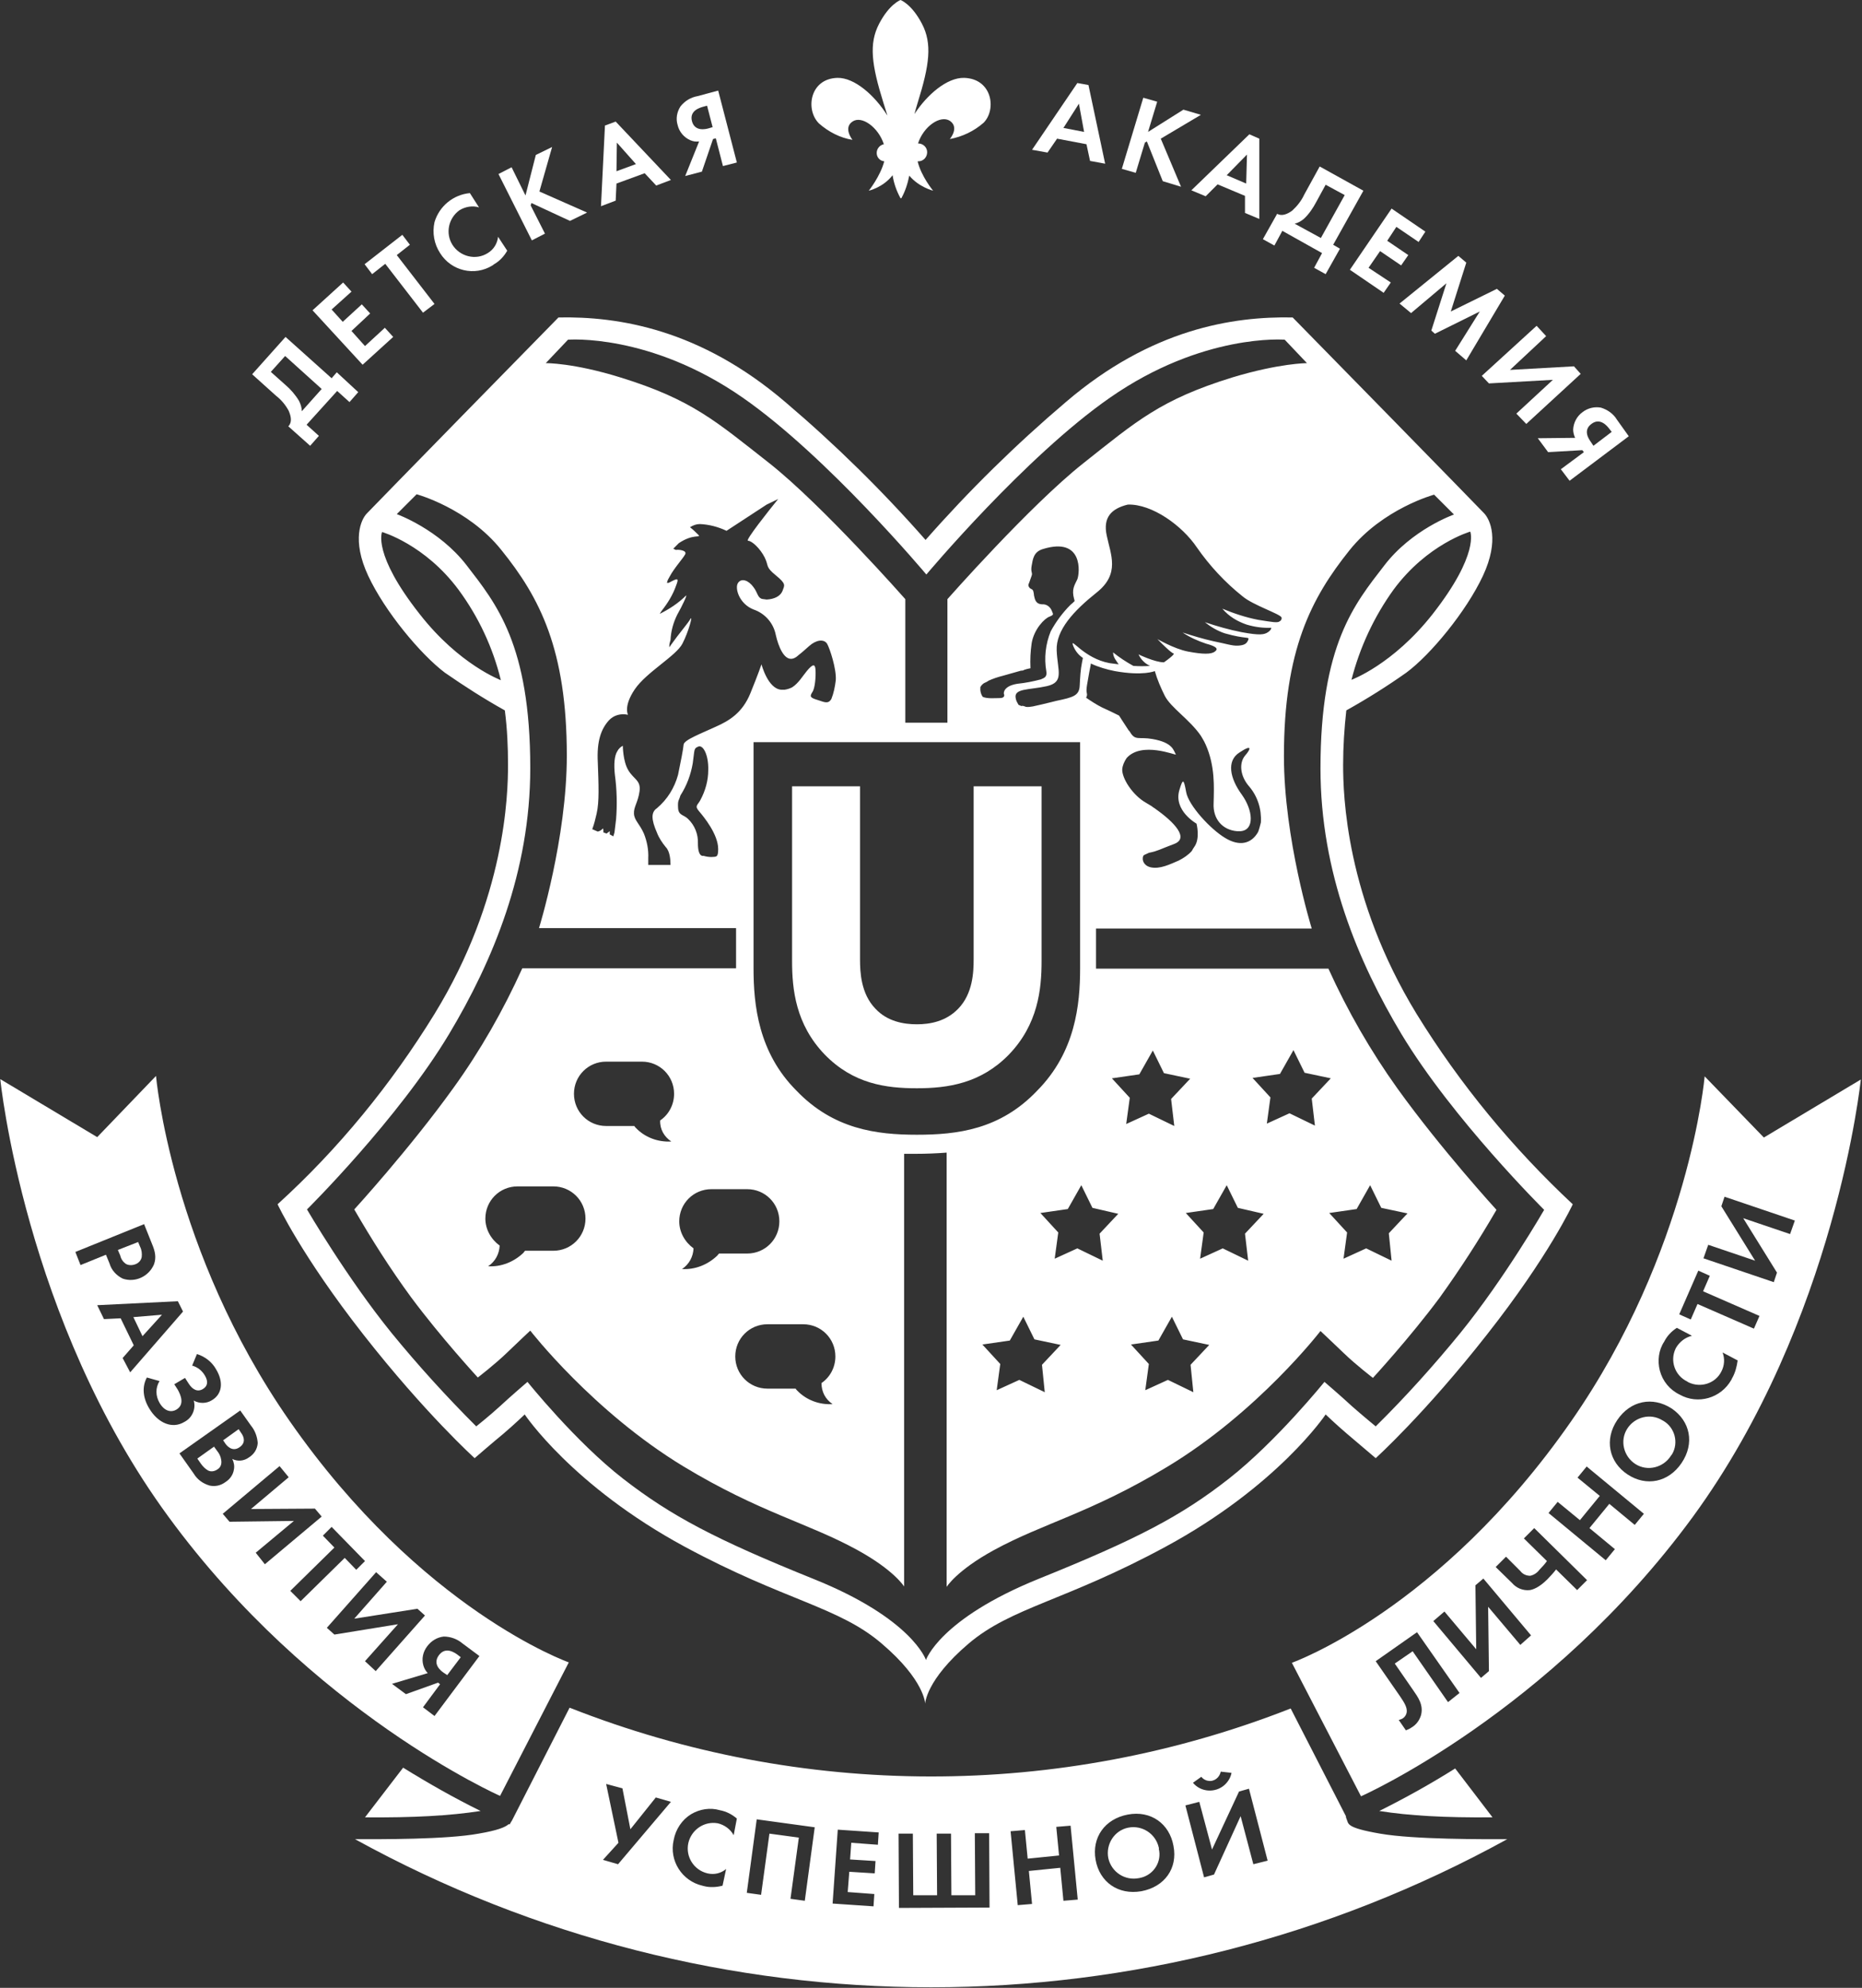 <svg width="1155" height="1233" viewBox="0 0 1155 1233" fill="none" xmlns="http://www.w3.org/2000/svg">
<rect x="0" y="0" width="1155" height="1233" fill="#333333" stroke="none"/>
<path d="M646.092 487.709V596.143C646.092 613.641 643.874 635.328 625.884 654.057C608.387 672.048 587.932 675.005 568.71 675.005C549.487 675.005 529.279 672.294 511.535 654.057C493.545 635.328 491.327 613.641 491.327 596.143V487.709H533.468V594.911C533.468 602.797 533.961 616.352 543.079 625.716C550.473 633.603 560.577 635.327 568.71 635.327C576.842 635.327 586.7 633.603 594.34 625.716C603.458 616.352 603.951 603.044 603.951 594.911V487.709H646.092Z" fill="white"/>
<path d="M208.904 230.916L205.701 234.613L177.113 208.982L156.412 232.148L171.199 245.456C174.402 247.92 177.113 251.124 179.085 254.821C180.563 258.271 181.302 261.967 178.838 264.432L192.392 276.508L197.814 270.347L190.175 263.446L209.15 242.499L216.79 249.399L222.212 243.238L208.904 230.916ZM187.217 255.068C187.217 252.85 186.478 250.631 185.492 248.66C183.274 244.963 180.317 241.513 177.113 238.802L167.995 230.669L176.867 220.812L199.539 241.267L187.217 255.068Z" fill="white"/>
<path d="M212.847 175.219L193.871 192.47L224.923 226.232L243.899 208.981L238.724 203.313L226.401 214.649L218.023 205.285L229.605 194.441L224.43 188.773L212.601 199.617L205.701 191.977L218.023 180.887L212.847 175.219Z" fill="white"/>
<path d="M254.25 151.807L249.568 145.646L226.156 163.883L230.838 170.044L238.97 163.636L262.382 193.948L269.529 188.527L246.117 158.214L254.25 151.807Z" fill="white"/>
<path d="M308.959 146.877C308.467 151.067 306.249 154.764 302.552 156.982C295.159 161.664 285.301 159.199 280.619 151.806C276.183 144.659 278.154 135.295 285.055 130.366C288.751 128.148 293.187 127.408 297.13 128.641L291.462 119.769C281.112 120.754 272.486 127.901 269.529 137.759C268.05 144.413 269.283 151.313 272.979 156.982C279.88 168.071 294.42 171.521 305.51 164.621C305.756 164.374 306.249 164.128 306.495 163.882C309.945 161.91 312.656 158.953 314.628 155.503L308.959 146.877Z" fill="white"/>
<path d="M317.339 103.752L309.206 107.941L329.907 149.097L338.04 144.907L329.168 127.41L329.661 125.932L353.566 137.021L364.163 131.847L334.59 118.785L342.476 91.184L332.372 96.112L325.964 121.249L317.339 103.752Z" fill="white"/>
<path d="M381.907 75.41L375.253 77.875L372.788 127.902L381.907 124.452L382.399 113.855L399.897 107.448L407.044 115.088L416.162 111.637L381.907 75.41ZM382.399 106.215L382.646 88.472L394.475 101.779L382.399 106.215Z" fill="white"/>
<path d="M445.489 56.188L432.674 59.638C428.484 60.377 424.788 62.595 422.077 66.045C419.859 69.495 419.119 73.685 420.352 77.628C421.337 81.818 424.295 85.268 428.238 86.993C429.963 87.732 431.688 87.979 433.66 87.732L425.034 109.173L435.385 106.462L442.285 86.254L444.01 85.76L448.446 103.011L457.072 100.794L445.489 56.188ZM439.574 79.6C437.849 80.092 430.949 81.818 429.224 75.164C427.499 68.51 434.399 66.785 435.877 66.292L438.589 65.552L442.039 78.861L439.574 79.6Z" fill="white"/>
<path d="M675.173 52.74L668.272 51.508L640.178 92.91L649.789 94.635L655.703 86.01L673.94 89.46L676.158 99.811L685.523 101.536L675.173 52.74ZM659.647 79.356L669.258 64.323L672.462 81.82L659.647 79.356Z" fill="white"/>
<path d="M717.807 63.087L709.182 60.623L695.874 104.737L704.499 107.201L710.167 88.471L711.399 87.732L721.257 112.376L732.594 115.826L720.025 86.007L744.916 71.22L734.072 68.016L712.139 81.817L717.807 63.087Z" fill="white"/>
<path d="M774.981 83.297L739.001 118.045L747.873 121.742L755.266 114.349L772.27 121.495V132.092L781.143 135.789V86.008L774.981 83.297ZM773.01 113.856L760.934 108.681L773.503 95.866L773.01 113.856Z" fill="white"/>
<path d="M845.71 118.293L818.602 103.26L808.991 120.757C807.266 124.454 804.801 127.658 801.597 130.615C798.64 132.833 794.943 134.311 792.233 132.586L783.36 148.359L790.508 152.301L795.436 143.183L820.081 156.984L815.152 166.102L822.298 170.046L831.17 154.273L826.98 151.809L845.71 118.293ZM819.341 147.619L803.076 138.747C805.294 138.254 807.265 137.022 808.744 135.79C811.948 132.833 814.412 129.136 816.384 125.44L822.298 114.596L834.128 121.003L819.341 147.619Z" fill="white"/>
<path d="M884.156 143.675L863.208 129.382L837.332 167.334L858.279 181.627L862.715 175.22L848.914 166.101L856.061 155.751L869.122 164.623L873.558 158.215L860.497 149.343L866.165 140.718L879.966 150.083L884.156 143.675Z" fill="white"/>
<path d="M868.137 188.282L875.283 194.196L897.216 175.713L887.852 205.04L890.07 207.012L917.918 193.211L902.639 217.608L909.538 223.523L933.444 183.353L928.515 179.164L899.927 193.211L909.538 162.898L904.61 158.709L868.137 188.282Z" fill="white"/>
<path d="M953.159 202.082L919.15 233.133L923.586 237.816L963.263 235.598L940.59 256.545L946.752 262.953L980.514 231.901L976.325 227.219L936.647 229.437L959.074 208.489L953.159 202.082Z" fill="white"/>
<path d="M1002.94 260.241C1000.72 256.544 997.026 254.08 993.083 252.848C989.14 252.108 984.95 253.094 981.746 255.559C978.296 258.023 976.078 261.966 975.832 266.402C975.832 268.127 976.325 270.099 977.064 271.577L953.898 271.823L960.306 280.449L981.5 279.217L982.486 280.449L968.192 291.046L973.613 298.193L1010.33 270.591L1002.94 260.241ZM988.4 276.506L986.922 274.288C985.936 272.809 981.5 267.141 987.168 262.952C992.589 258.762 997.026 264.43 998.012 265.662L999.737 267.881L988.4 276.506Z" fill="white"/>
<path d="M598.036 48.302C587.439 48.056 575.117 58.653 567.231 70.729C567.724 68.757 568.463 66.293 569.203 63.828C576.596 40.17 578.321 27.109 571.913 14.787C565.506 2.464 558.605 0 558.605 0C558.605 0 551.705 2.464 545.298 14.787C538.89 27.109 540.615 40.17 548.008 63.828C548.994 66.785 549.733 69.496 550.473 71.714C542.587 59.146 530.018 48.056 519.421 48.302C502.17 48.795 499.459 68.264 508.085 76.643C513.999 81.818 521.146 85.515 528.786 86.747C528.786 86.747 522.871 79.354 528.786 75.411C534.454 71.468 544.805 78.861 548.255 89.458C545.791 89.951 543.819 92.169 543.819 94.88C543.819 97.591 545.79 99.809 548.501 100.055C546.037 109.42 538.89 118.292 538.89 118.292C538.89 118.292 547.762 116.32 553.677 108.681C554.416 113.609 556.141 118.538 558.605 122.974H559.098C561.563 118.538 563.041 113.856 564.027 108.927C569.942 116.074 578.814 118.292 578.814 118.292C578.814 118.292 571.421 109.42 569.203 100.055H569.449H569.695C572.653 100.055 575.117 97.591 575.117 94.387C575.117 91.43 572.652 88.965 569.449 88.965C572.899 78.368 583.249 71.222 589.164 74.918C595.325 79.108 589.164 86.255 589.164 86.255C597.05 84.776 604.197 81.326 610.112 76.15C618.244 68.018 615.534 48.795 598.036 48.302Z" fill="white"/>
<path d="M134.725 900.005L132.754 897.294L122.403 904.687L124.621 907.891C125.853 909.616 127.332 911.095 129.057 912.08C131.028 913.066 133.247 912.573 134.972 911.341C136.943 910.109 137.682 907.891 137.19 905.427C136.943 903.455 135.957 901.484 134.725 900.005Z" fill="white"/>
<path d="M718.793 1145.95C716.821 1137.33 708.442 1131.91 699.817 1133.63C691.191 1135.36 685.77 1143.98 687.495 1152.61C689.466 1161.23 697.845 1166.66 706.471 1164.93C706.963 1164.93 707.21 1164.68 707.703 1164.68C715.835 1162.71 720.764 1154.58 718.793 1146.69C719.039 1146.45 718.793 1146.2 718.793 1145.95Z" fill="white"/>
<path d="M925.804 1127.22L902.639 1096.91C887.359 1106.52 871.833 1115.15 855.568 1123.28C874.297 1126.24 896.231 1127.47 925.804 1127.22Z" fill="white"/>
<path d="M835.36 1128.46C835.113 1127.96 834.867 1127.23 834.867 1126.49L800.611 1059.7C656.935 1116.14 496.995 1115.89 353.319 1059.21L317.832 1128.7C317.585 1129.2 317.339 1129.69 317.092 1129.94L316.107 1131.66L315.613 1131.41C313.395 1133.39 308.467 1135.36 296.884 1137.33C276.676 1141.03 236.259 1140.78 220.24 1140.78C442.777 1263.26 712.385 1263.26 934.922 1140.78C920.382 1140.78 877.254 1141.03 856.06 1137.33C834.62 1133.63 836.592 1131.17 835.36 1128.46ZM745.162 1102.09C746.147 1103.32 747.626 1104.31 749.351 1104.55C753.048 1105.29 756.498 1102.58 757.238 1098.88L763.891 1099.62C763.399 1102.58 761.673 1105.29 759.455 1107.26C753.787 1112.19 744.916 1111.7 739.987 1105.78L745.162 1102.09ZM383.385 1156.31L374.02 1153.59L383.631 1143L375.992 1106.52L386.096 1109.23L391.025 1134.62L406.797 1114.9L416.162 1117.61L383.385 1156.31ZM455.1 1138.32C453.128 1134.62 449.431 1131.91 445.242 1130.92C436.863 1129.44 428.977 1134.86 427.005 1143C425.034 1151.62 430.455 1160 438.834 1161.97C443.024 1162.96 447.214 1161.97 450.417 1159.26L448.199 1169.61C444.502 1170.6 440.313 1170.85 436.616 1169.86C436.37 1169.86 435.877 1169.61 435.631 1169.61C423.062 1166.66 414.929 1154.09 417.887 1141.27C419.119 1134.62 423.062 1128.7 428.73 1125.25C434.152 1122.05 440.56 1121.06 446.474 1122.79C450.417 1123.53 453.868 1125.25 457.071 1127.96L455.1 1138.32ZM499.212 1178.98L490.341 1177.75L495.516 1139.79L477.279 1137.33L472.104 1175.28L463.232 1174.05L469.393 1128.46L505.374 1133.39L499.212 1178.98ZM544.558 1144.23L528.047 1143L527.307 1153.35L543.079 1154.33L542.586 1161.97L526.814 1160.99L525.828 1173.56L542.34 1174.79L541.847 1182.43L516.463 1180.7L519.667 1134.87L545.051 1136.59L544.558 1144.23ZM557.62 1183.41L557.373 1137.33H566.245L566.491 1175.53H581.278L581.032 1137.33H589.903L590.15 1175.53H604.936L604.69 1137.08H613.562L613.808 1183.17L557.62 1183.41ZM659.646 1178.98L657.675 1158.52L638.206 1160.49L640.178 1180.95L631.306 1181.69L626.87 1135.85L635.742 1135.11L637.467 1152.85L656.935 1150.88L655.21 1133.14L664.082 1132.4L668.519 1178.24L659.646 1178.98ZM707.949 1173.06C693.656 1175.53 682.073 1167.4 679.608 1153.59C677.144 1139.79 685.276 1128.21 699.57 1125.5C713.864 1122.79 725.446 1131.17 727.911 1144.97C730.622 1158.77 722.489 1170.35 707.949 1173.06ZM777.446 1156.31L769.56 1126.49L753.048 1162.71L746.887 1164.44L735.304 1119.83L743.929 1117.61L751.815 1147.19L768.574 1111.21L774.735 1109.48L786.317 1154.09L777.446 1156.31Z" fill="white"/>
<path d="M272.24 1026.68C268.05 1032.35 273.718 1036.54 275.197 1037.52L277.415 1039L285.794 1027.91L283.576 1026.18C282.097 1025.2 276.429 1021.01 272.24 1026.68Z" fill="white"/>
<path d="M226.401 1127.23C256.714 1127.47 278.894 1126.24 298.116 1123.28C281.605 1115.15 265.586 1106.03 250.06 1096.42L226.401 1127.23Z" fill="white"/>
<path d="M352.826 1031.11C352.826 1031.11 261.396 998.829 179.578 881.276C106.138 775.799 96.773 667.364 96.773 667.364L60.3 705.317L0.168 669.336C0.168 669.336 15.201 818.926 104.413 940.669C193.378 1062.41 310.192 1113.92 310.192 1113.92L352.826 1031.11ZM46.746 776.538L89.38 759.287L94.309 771.609C96.281 776.292 97.02 779.989 95.541 784.178C92.338 791.818 83.712 795.761 76.072 793.05C72.129 791.078 69.171 787.875 67.939 783.685L65.722 778.263L49.95 784.671L46.746 776.538ZM76.072 842.338L82.972 834.452L74.84 817.694L64.489 818.187L60.3 809.562L110.328 807.097L113.531 813.504L80.755 851.21L76.072 842.338ZM92.583 873.637C88.394 866.736 88.148 859.836 91.105 854.414L98.991 856.632C96.28 860.821 96.527 865.997 98.991 870.186C102.195 875.608 106.384 876.101 109.342 874.376C114.763 871.172 112.053 865.257 110.328 862.053L108.109 858.603L114.763 854.66L116.982 858.111C119.446 862.054 122.649 863.532 125.853 861.561C128.81 859.836 129.303 856.878 127.085 853.182C125.36 850.225 122.649 848.007 119.199 847.021L122.156 839.874C127.085 841.352 131.521 844.803 133.986 849.239C138.915 857.371 137.682 864.765 131.521 868.461C128.071 870.679 123.636 870.679 120.185 868.708C121.664 873.883 119.199 879.551 114.27 882.015C106.877 886.451 98.005 882.755 92.583 873.637ZM130.043 921.446C125.854 920.214 122.403 917.75 120.185 914.053L111.313 901.484L149.019 874.869L155.673 884.233C158.137 887.19 159.616 891.134 159.862 895.077C159.616 898.774 157.644 901.977 154.441 903.949C151.483 906.167 147.54 906.66 144.09 904.935C145.076 906.906 145.569 909.371 145.076 911.588C144.583 914.792 142.612 917.503 139.901 919.228C136.943 921.446 133.493 922.185 130.043 921.446ZM158.63 963.095L182.289 943.379L142.365 943.873L138.175 938.944L173.417 909.371L179.085 916.271L155.673 935.986L195.35 935.74L199.54 940.669L164.298 970.242L158.63 963.095ZM180.07 986.753L207.426 959.891L200.279 952.498L205.701 947.076L226.402 968.27L220.98 973.692L213.833 966.298L186.478 993.161L180.07 986.753ZM226.402 1030.37L246.856 1007.45L207.426 1013.86L202.743 1009.67L233.302 975.171L239.956 981.085L219.748 1004L258.932 997.843L263.614 1002.03L233.055 1036.53L226.402 1030.37ZM269.529 1064.38L262.382 1058.96L272.979 1044.67L271.747 1043.68L251.785 1050.83L243.16 1044.42L265.339 1037.77C264.107 1036.53 263.121 1034.81 262.628 1033.08C261.396 1028.89 262.382 1024.46 265.093 1021.01C267.557 1017.8 271.008 1015.59 275.197 1015.09C279.387 1015.09 283.576 1016.57 286.78 1019.28L297.377 1027.17L269.529 1064.38Z" fill="white"/>
<path d="M148.772 897.543C152.222 895.079 151.73 891.628 149.512 888.671L148.033 886.453L138.422 893.354L139.901 895.571C140.64 896.557 144.09 900.993 148.772 897.543Z" fill="white"/>
<path d="M78.044 783.93C79.769 784.916 81.986 784.916 83.958 784.177C85.93 783.438 87.408 781.959 87.901 779.741C88.148 777.523 87.901 775.305 86.916 773.333L85.683 770.376L73.115 775.305L74.594 778.755C75.087 780.973 76.319 782.698 78.044 783.93Z" fill="white"/>
<path d="M88.394 828.784L100.47 815.477L82.726 816.955L88.394 828.784Z" fill="white"/>
<path d="M1094.12 705.565L1057.4 667.613C1057.4 667.613 1048.04 776.048 974.599 881.525C893.027 998.831 801.351 1031.36 801.351 1031.36L844.231 1114.17C844.231 1114.17 960.798 1062.66 1050.01 940.917C1138.98 819.175 1154.26 669.585 1154.26 669.585L1094.12 705.565ZM898.202 1055.76L876.269 1024.21L865.179 1031.85L876.762 1048.61C879.473 1052.56 883.169 1057.48 881.444 1063.89C880.458 1067.1 878.487 1069.81 875.53 1071.53C874.544 1072.27 873.312 1072.76 872.079 1073.26L867.643 1066.85C868.383 1066.6 869.368 1066.36 870.108 1065.86C871.34 1065.12 872.326 1063.65 872.572 1062.17C873.065 1058.96 870.847 1055.76 868.383 1052.06L853.35 1030.38L878.98 1012.39L905.349 1050.09L898.202 1055.76ZM943.055 1020.27L923.093 996.613L923.586 1036.54L918.657 1040.73L889.084 1005.49L895.984 999.57L915.699 1022.98L915.207 983.306L920.135 979.116L949.709 1014.36L943.055 1020.27ZM978.296 986.263L965.234 973.448C964.002 975.173 961.292 978.13 959.813 979.609C954.638 984.784 950.694 986.016 948.969 986.263C944.78 986.756 940.59 985.03 937.879 981.827L927.775 971.969L934.183 965.561L943.055 974.433C944.533 976.405 946.751 977.391 949.216 977.391C951.434 976.898 953.405 975.666 954.884 973.694C956.609 971.969 958.334 969.998 959.566 968.272L945.272 954.225L951.68 947.818L984.457 980.102L978.296 986.263ZM1014.03 945.846L998.257 932.785L985.935 947.818L1001.71 960.879L996.04 967.78L960.552 938.453L966.22 931.553L980.021 942.889L992.343 927.856L978.542 916.52L984.21 909.619L1019.7 938.946L1014.03 945.846ZM1043.11 907.401C1034.98 919.477 1021.18 922.188 1009.59 914.548C998.011 906.908 995.054 892.861 1003.19 880.786C1011.32 868.71 1025.12 865.999 1036.95 873.639C1048.53 881.525 1051.24 895.326 1043.11 907.401ZM1074.41 854.909C1074.16 855.156 1074.16 855.648 1073.92 855.895C1067.51 867.231 1053.21 871.421 1041.88 865.014C1035.72 862.056 1031.28 856.634 1029.56 849.98C1028.08 844.066 1028.82 837.412 1032.27 832.237C1033.99 828.786 1036.7 825.829 1040.15 823.611L1049.52 828.54C1045.33 829.526 1041.88 832.237 1039.66 835.933C1039.66 836.18 1039.41 836.18 1039.41 836.426C1035.72 844.066 1038.92 853.184 1046.56 856.881C1046.81 857.127 1047.05 857.127 1047.3 857.374C1054.94 861.07 1064.06 858.113 1067.75 850.72C1069.73 847.023 1069.97 842.587 1068.49 838.89L1077.86 843.819C1077.37 847.516 1076.38 851.459 1074.41 854.909ZM1087.96 824.104L1052.97 808.825L1048.78 818.436L1041.63 815.232L1053.46 788.123L1060.61 791.327L1056.42 800.939L1091.41 816.218L1087.96 824.104ZM1102.26 789.355L1100.28 795.27L1056.66 780.484L1059.62 772.104L1088.7 781.962L1067.75 748.2L1069.73 742.285L1113.35 757.072L1110.39 765.451L1081.31 755.593L1102.26 789.355Z" fill="white"/>
<path d="M1031.77 881.277C1031.53 881.277 1031.53 881.031 1031.28 881.031C1023.89 876.349 1014.03 878.813 1009.35 886.206C1004.66 893.599 1007.13 903.457 1014.52 908.14C1021.92 912.822 1031.77 910.357 1036.46 902.964C1036.7 902.718 1036.95 902.225 1037.2 901.979C1041.38 894.832 1038.92 885.467 1031.77 881.277Z" fill="white"/>
<path d="M878.733 628.917C834.62 556.709 833.141 492.634 833.141 474.398C833.141 463.061 833.881 451.725 835.113 440.635C847.928 433.488 860.497 425.602 872.326 417.223C887.359 406.133 909.539 379.271 919.89 357.091C930.24 334.911 924.325 322.343 920.628 318.4C916.932 314.457 808.005 203.065 801.843 196.904C764.631 196.165 714.111 204.051 661.125 249.396C630.074 275.765 600.994 304.353 574.131 334.911C547.269 304.353 518.189 275.765 487.137 249.396C434.152 204.051 383.385 196.165 346.419 196.904C340.258 203.065 231.33 314.457 227.634 318.4C223.937 322.097 218.023 334.911 228.373 357.091C238.724 379.271 260.904 405.886 275.937 417.223C288.012 425.602 300.334 433.488 313.149 440.635C314.628 451.971 315.121 463.061 315.121 474.398C315.121 492.634 313.642 556.956 269.529 628.917C242.667 672.537 210.136 712.46 172.184 746.962C172.184 746.962 186.971 778.753 225.416 827.795C263.861 876.837 294.42 904.439 294.42 904.439C294.42 904.439 305.51 894.827 312.41 889.159C319.064 883.491 325.471 877.33 325.471 877.33C325.471 877.33 355.044 921.689 424.787 959.395C486.891 992.911 520.407 996.608 547.023 1019.53C573.638 1042.2 573.885 1056.74 573.885 1056.74C573.885 1056.74 574.131 1042.2 600.747 1019.53C627.363 996.855 660.632 993.158 722.982 959.395C792.725 921.689 822.298 877.33 822.298 877.33C822.298 877.33 828.706 883.491 835.36 889.159C842.014 894.827 853.35 904.439 853.35 904.439C853.35 904.439 883.909 876.837 922.354 827.795C960.799 779 975.585 746.962 975.585 746.962C938.372 712.214 905.595 672.537 878.733 628.917ZM888.591 380.996C863.947 412.294 838.317 421.659 838.317 421.659C843.492 401.451 852.364 382.475 864.44 365.717C885.388 337.376 912.003 329.736 912.003 329.736C912.003 329.736 917.918 343.537 888.591 380.996ZM352.334 210.705C352.334 210.705 403.101 206.515 460.768 246.685C513.26 283.158 574.624 356.352 574.624 356.352C574.624 356.352 635.988 283.158 688.48 246.685C746.148 206.515 796.915 210.705 796.915 210.705L810.716 225.245C810.716 225.245 793.711 225.245 764.384 234.117C719.778 247.918 704.992 261.225 671.969 287.348C638.945 313.471 587.686 371.631 587.686 371.631V448.275H561.563V371.631C561.563 371.631 510.303 313.471 477.28 287.348C444.256 261.472 429.47 247.918 384.864 234.117C355.537 224.998 338.533 225.245 338.533 225.245L352.334 210.705ZM773.257 387.404C778.185 388.882 783.361 389.622 788.536 389.375C788.536 389.375 788.782 390.607 786.564 392.086C784.346 393.564 781.882 394.304 770.053 392.086C762.413 390.607 754.773 388.389 747.38 385.925C751.077 388.882 755.266 391.347 759.702 392.825C773.503 396.768 775.228 394.55 774.242 397.015C773.256 399.479 771.531 400.219 768.081 400.465C764.384 400.712 760.441 399.233 752.802 397.754C746.148 396.275 739.74 394.304 733.579 392.332C738.015 395.29 742.944 397.508 748.119 399.233C754.527 400.958 756.006 402.437 753.541 404.162C751.323 405.887 746.147 405.887 737.029 404.162C727.911 402.437 717.067 395.783 718.053 396.522C727.172 405.887 728.158 405.394 728.158 405.394C728.158 405.394 728.65 406.133 721.997 410.816C716.328 410.816 706.224 405.887 706.224 405.887C707.703 409.091 710.167 411.555 713.371 413.033C709.921 413.28 706.471 413.28 703.021 413.033C698.585 410.569 694.395 407.858 690.452 404.655C690.452 407.858 692.67 410.076 693.902 412.048C692.423 411.801 689.713 411.555 688.234 411.308C672.215 408.351 663.836 394.797 665.561 400.218C666.793 403.422 668.765 406.133 671.722 408.105C671.722 408.351 671.476 409.09 671.229 410.569C670.243 415.251 669.997 420.181 669.751 425.109C669.505 431.517 665.808 432.502 655.211 434.72C654.225 434.967 653.239 435.213 652.253 435.46C648.31 436.446 644.121 437.431 640.671 438.17C639.192 438.417 637.713 438.663 636.235 438.417C635.988 438.417 635.988 438.17 635.742 438.17C635.003 437.924 634.263 437.678 633.524 437.924C633.031 437.678 632.291 437.431 631.799 437.185C631.059 435.953 630.32 434.72 630.074 433.241C628.595 426.834 638.206 428.067 649.296 425.602C660.386 423.138 655.95 415.991 655.457 403.422C654.964 390.854 665.807 379.024 680.347 367.442C694.888 355.859 688.973 344.029 686.509 332.2C684.044 320.864 689.466 315.443 699.57 312.978C714.603 312.485 733.333 326.039 742.451 339.594C750.337 350.93 759.949 361.281 770.792 369.906C777.2 375.328 793.957 380.75 794.943 382.968C795.189 383.953 794.697 384.939 793.711 385.432C792.232 386.418 789.768 385.925 780.403 384.446C772.763 382.968 765.37 380.503 758.223 377.546C762.413 382.475 767.588 385.432 773.257 387.404ZM742.205 510.871C742.205 510.871 744.669 520.236 740.726 525.411C740.233 526.15 739.74 526.89 739.247 527.876C737.029 530.34 734.072 532.311 731.115 533.79C725.939 536.008 719.532 539.212 713.864 537.979C708.196 536.747 708.196 531.326 709.674 530.34C710.66 529.847 711.893 529.354 712.878 528.861H713.124C718.053 527.875 719.285 526.89 728.404 523.439C737.522 519.989 729.143 510.378 716.082 501.26C715.342 500.767 714.849 500.52 714.357 500.027C713.124 499.288 711.892 498.549 710.66 497.81C702.527 493.127 695.874 482.776 696.12 477.108C696.367 474.644 697.352 472.426 698.831 470.208C708.195 459.611 729.636 468.729 729.39 467.99C727.911 465.526 727.664 460.597 714.849 458.379C706.47 456.9 704.253 459.611 701.049 454.189C700.803 453.696 700.556 453.45 700.063 452.957C697.598 449.26 694.148 443.839 694.148 443.839C694.148 443.839 687.741 440.635 683.798 438.91C680.348 437.185 676.897 434.967 673.694 432.749C674.187 432.009 674.433 431.024 674.186 430.038C673.447 427.574 674.68 423.138 675.665 416.977C676.158 414.019 676.651 412.541 676.651 411.555C681.333 413.773 686.509 415.251 691.437 416.237C709.181 419.441 716.328 416.237 716.328 416.237C717.807 421.412 720.025 426.588 722.489 431.516C726.186 438.91 738.015 446.303 744.916 456.407C745.902 458.132 746.887 459.611 747.626 461.336C747.626 461.583 747.873 461.583 747.873 461.829C753.788 475.137 753.048 488.198 752.802 498.302C752.309 507.914 758.223 514.814 767.342 515.553C767.588 515.553 767.835 515.553 768.081 515.553C768.574 515.553 769.067 515.553 769.56 515.553C778.432 514.814 777.199 502.492 770.299 492.881C762.906 482.777 760.688 471.933 768.82 466.758C776.953 461.336 775.967 464.54 772.27 468.729C768.574 473.165 769.067 481.298 774.982 487.952C780.157 494.113 782.621 501.999 782.128 510.132C781.635 512.103 781.142 514.075 780.403 516.046C776.214 523.439 768.82 525.165 759.948 519.743C750.83 514.321 737.276 499.535 735.797 491.402C734.318 483.269 733.825 482.53 731.608 489.923C727.664 502.738 742.205 510.871 742.205 510.871ZM863.208 781.957L847.435 774.317L833.388 780.725L835.606 764.46L824.516 752.384L841.521 749.919L849.9 735.133L856.8 749.181L873.066 752.63L861.482 764.953L863.208 781.957ZM813.673 681.409L815.644 698.167L799.872 690.527L785.825 696.934L788.043 680.67L776.953 668.594L793.957 666.129L802.336 651.343L809.237 665.39L825.502 668.84L813.673 681.409ZM783.853 752.877L772.27 765.199L774.242 781.957L758.47 774.317L744.422 780.725L746.641 764.46L735.551 752.384L752.555 749.919L760.934 735.133L767.834 749.181L783.853 752.877ZM740.233 863.529L724.461 855.889L710.414 862.297L712.632 846.032L701.542 833.956L718.546 831.492L726.925 816.705L733.826 830.753L750.091 834.203L738.508 846.525L740.233 863.529ZM726.433 681.655L728.404 698.413L712.632 690.773L698.585 697.181L700.802 680.916L689.712 668.84L706.717 666.376L715.096 651.589L721.997 665.636L738.261 669.087L726.433 681.655ZM693.656 752.877L682.073 765.199L684.044 781.957L668.272 774.317L654.225 780.725L656.443 764.46L645.353 752.384L662.358 749.919L670.736 735.133L677.637 749.181L693.656 752.877ZM648.064 863.529L632.291 855.889L618.244 862.297L620.463 846.032L609.373 833.956L626.377 831.492L634.756 816.705L641.656 830.753L657.922 834.203L646.339 846.525L648.064 863.529ZM516.464 870.923C508.331 871.416 500.199 868.458 494.53 862.544C494.038 862.051 493.791 861.805 493.545 861.312H476.047C464.957 861.312 456.085 852.44 456.085 841.35C456.085 830.26 464.957 821.388 476.047 821.388H498.227C509.317 821.388 518.189 830.26 518.189 841.35C518.189 848.004 514.985 854.164 509.564 857.861C509.564 863.283 512.028 867.965 516.464 870.923ZM421.337 757.559C421.337 746.469 430.209 737.597 441.299 737.597H463.479C474.568 737.597 483.441 746.469 483.441 757.559C483.441 768.649 474.568 777.521 463.479 777.521H445.982C445.735 778.014 445.242 778.261 444.995 778.754C439.081 784.422 431.195 787.625 423.062 787.132C427.498 784.175 429.962 779.493 430.209 774.317C424.787 770.374 421.337 764.213 421.337 757.559ZM433.659 503.231C436.617 506.682 445.489 517.525 445.489 526.643C445.489 532.065 444.256 531.326 441.299 531.572C439.574 531.572 438.095 531.326 436.37 530.833C436.37 530.833 432.92 532.065 432.92 523.193C433.166 517.525 430.948 511.857 426.759 507.913C424.048 505.203 420.844 505.942 420.598 501.013C420.351 496.084 421.091 496.824 422.077 493.374C426.02 487.213 428.484 480.558 429.716 473.412C430.948 464.786 430.209 464.293 433.167 463.061C436.124 461.829 439.574 468.236 439.328 477.601C439.328 484.009 437.603 490.416 434.399 496.331C432.674 499.535 430.702 499.781 433.659 503.231ZM444.01 450.739C435.631 454.682 424.294 458.872 424.048 461.829C423.801 464.786 422.323 472.18 420.598 480.559C418.38 488.691 413.944 495.838 407.536 501.26C403.84 503.724 403.84 508.16 407.536 516.539C408.769 519.743 410.74 522.7 412.958 525.411C415.669 528.122 415.916 533.79 415.916 536.501H402.115C402.115 536.501 402.115 536.255 402.115 532.312C402.361 527.136 401.375 521.961 399.404 517.032C396.693 510.871 393.489 508.899 393.243 504.71C392.996 500.52 395.707 497.81 396.693 490.909C397.679 484.009 393.243 483.516 389.793 477.848C386.342 472.18 386.343 462.568 386.343 462.568C384.864 463.308 383.632 464.54 382.892 466.018C381.167 468.729 380.675 473.905 381.414 480.559C382.646 489.677 382.892 499.042 382.153 508.16C381.66 511.857 381.414 514.568 381.167 516.293C380.921 517.279 380.674 518.018 380.428 518.757L378.21 517.525V515.553L376.238 517.032L374.267 516.293C374.267 516.293 374.513 512.843 373.527 514.321C372.788 515.061 371.803 515.553 370.817 515.8L367.366 514.321C368.598 511.117 369.338 507.913 370.077 504.71C371.802 497.316 371.31 486.72 370.817 472.919C370.077 459.365 373.035 451.971 377.717 446.796C380.675 443.592 385.11 442.36 389.546 443.346C389.546 443.346 386.589 438.171 393.736 427.574C400.883 416.977 419.366 406.873 423.309 399.233C427.252 391.593 429.963 380.996 428.238 383.953C426.513 386.91 421.091 393.072 416.409 399.726C415.916 400.465 415.423 401.204 415.176 401.451C415.176 400.711 415.176 399.725 415.422 398.74C415.669 398.247 415.669 397.507 415.916 397.015C416.162 391.593 417.641 386.171 420.105 381.243C423.309 375.574 426.513 368.674 425.527 369.413C420.844 374.096 415.176 377.793 409.261 380.75C409.508 380.257 410.001 379.517 410.494 378.778C414.19 374.096 417.394 368.92 419.366 363.252C421.337 358.323 420.105 358.816 416.655 360.541C415.915 361.034 415.176 361.281 414.684 361.527H413.697C413.944 360.049 414.683 358.816 415.422 357.584C418.133 352.409 423.802 346.248 425.034 343.784C426.266 341.319 420.845 340.826 419.612 341.072H419.119L417.641 340.333L421.091 336.883C429.963 330.968 434.645 333.679 433.413 331.954C431.688 330.229 429.963 328.504 427.991 327.025C429.963 325.793 431.934 325.054 434.152 325.054C439.82 325.3 445.488 326.779 450.664 329.243L475.555 312.978L482.701 309.528C477.279 316.182 462 335.404 463.972 335.404C466.436 335.404 471.612 340.333 474.322 345.755C477.033 351.176 474.569 351.423 481.223 356.844C487.877 362.266 486.644 363.006 485.412 366.456C484.18 369.66 480.483 371.631 475.555 371.878C474.322 371.631 473.09 371.631 472.351 371.385C469.886 370.399 469.886 367.441 467.422 364.238C464.465 360.048 460.029 358.323 457.811 361.527C455.593 364.731 458.55 374.589 467.422 378.039C474.569 380.503 479.744 386.417 481.223 393.811C482.702 400.465 486.398 410.569 492.313 408.351C493.545 407.858 494.531 407.119 495.27 406.38C497.241 404.901 499.706 402.683 501.924 400.711C506.36 396.768 511.042 396.276 513.014 399.233C514.739 402.19 518.928 415.005 518.435 421.905C517.942 425.849 517.203 429.792 515.725 433.488C513.753 436.938 511.288 435.46 507.345 434.228C502.417 432.749 502.17 432.01 503.895 429.299C505.621 426.834 506.114 419.441 505.867 415.498C505.621 411.555 504.141 411.801 500.445 416.237C497.98 419.195 495.27 423.877 491.327 426.342C489.848 427.081 488.37 427.573 486.644 427.82C485.905 427.82 485.166 427.82 484.673 427.82C476.294 427.327 472.351 412.048 472.351 412.048C472.351 412.048 470.379 417.963 465.45 430.038C460.521 442.114 452.389 447.042 444.01 450.739ZM494.038 676.48C470.379 652.822 467.422 623.249 467.422 600.576V460.35H669.997V600.576C669.997 623.249 667.04 652.575 643.381 676.48C620.462 700.631 593.847 703.835 568.71 703.835C543.573 703.835 516.957 700.385 494.038 676.48ZM639.931 398.986C641.41 390.114 648.064 383.461 651.021 382.475C653.978 381.243 653.239 380.996 652.5 379.024C651.514 376.313 649.05 374.588 646.339 374.835C642.149 374.588 641.903 371.385 641.41 369.413C641.164 367.442 641.164 365.717 639.438 365.224C638.453 364.731 637.713 363.499 637.96 362.513C637.96 362.513 638.699 360.788 639.931 357.091C640.671 355.12 639.192 354.873 639.931 350.93C640.671 346.741 641.164 342.305 646.832 340.58C672.215 332.694 669.751 355.612 668.272 359.309C666.547 363.006 664.575 365.47 666.3 371.631C666.547 372.124 666.547 372.617 666.547 372.863C665.808 373.603 665.068 374.342 664.083 375.082C659.154 380.01 654.964 385.678 651.761 391.593C648.557 399.479 647.571 408.105 649.049 416.484C649.542 419.688 648.064 420.427 645.6 421.413C640.917 422.645 635.988 423.63 631.059 424.123C621.941 425.602 622.68 430.284 622.68 430.284C622.68 430.284 624.159 432.995 619.969 432.995C617.012 432.995 612.576 433.488 609.619 432.256C608.387 430.531 607.894 428.313 608.14 426.095C608.88 424.863 609.865 423.877 611.098 423.384C611.837 423.137 612.576 422.644 613.315 422.152C616.026 420.919 618.984 419.934 621.941 419.194C625.391 418.209 629.827 416.976 633.277 415.991C634.263 415.991 635.002 415.744 635.002 415.744C635.002 415.744 635.003 415.498 635.249 415.498C637.467 414.758 639.192 414.512 639.192 414.512C638.945 409.091 639.192 404.162 639.931 398.986ZM260.411 380.996C230.838 343.537 236.999 329.983 236.999 329.983C236.999 329.983 263.615 337.622 284.562 365.963C296.884 382.721 305.756 401.697 310.685 421.905C310.931 421.905 285.055 412.54 260.411 380.996ZM905.842 826.81C889.33 847.018 871.833 866.487 853.35 884.724C853.35 884.724 844.971 877.823 838.81 872.402C831.909 865.994 821.559 857.122 821.559 857.122C821.559 857.122 791.74 894.088 762.167 917.254C732.594 940.419 705.238 954.713 644.121 979.357C582.757 1004.25 574.377 1029.63 574.377 1029.63C574.377 1029.63 565.999 1004 504.635 979.357C443.517 954.713 416.162 940.173 386.589 917.254C357.016 894.335 327.197 857.122 327.197 857.122C327.197 857.122 316.846 865.994 309.946 872.402C303.785 878.07 295.405 884.724 295.405 884.724C276.922 866.241 259.425 847.018 242.913 826.81C215.312 792.801 190.421 750.166 190.421 750.166C190.421 750.166 247.103 693.977 278.647 641.239C305.509 596.386 328.922 540.69 328.922 476.369C328.922 399.725 307.728 374.342 289.491 350.683C272.24 328.257 246.117 318.893 246.117 318.893L258.439 306.571C258.439 306.571 290.23 315.196 310.931 341.072C334.836 370.645 351.594 402.929 351.594 468.729C351.594 519.989 334.343 575.685 334.343 575.685H456.579V600.576H323.993C312.164 626.699 297.87 651.836 281.112 675.001C254.003 712.707 219.748 750.166 219.748 750.166C230.591 768.896 242.174 787.133 254.989 804.63C273.472 829.521 296.391 854.411 296.391 854.411C296.391 854.411 306.988 846.279 314.381 839.132C321.282 832.478 328.922 825.331 328.922 825.331C328.922 825.331 367.859 875.605 424.048 909.614C471.365 938.201 501.185 944.609 531.743 961.367C554.663 973.935 560.823 984.039 560.823 984.039V715.664C563.288 715.664 565.752 715.664 568.216 715.664C574.377 715.664 580.785 715.418 587.193 714.925V984.286C587.193 984.286 593.353 974.182 616.273 961.613C646.831 944.855 676.651 938.448 723.968 909.861C780.403 875.852 819.094 825.578 819.094 825.578C819.094 825.578 826.734 832.724 833.635 839.378C841.028 846.525 851.625 854.657 851.625 854.657C851.625 854.657 874.544 829.767 893.027 804.876C905.596 787.379 917.425 769.142 928.268 750.413C928.268 750.413 894.013 712.954 866.905 675.248C850.146 651.836 835.852 626.945 824.023 600.822H679.855V575.932H813.673C813.673 575.932 796.422 520.235 796.422 468.976C796.422 403.176 813.426 370.892 837.085 341.319C857.786 315.443 889.577 306.817 889.577 306.817L901.899 319.139C901.899 319.139 875.776 328.257 858.525 350.93C840.288 374.589 819.094 399.726 819.094 476.615C819.094 541.183 842.507 596.632 869.369 641.485C901.16 694.223 957.841 750.413 957.841 750.413C957.841 750.413 933.443 792.801 905.842 826.81ZM416.409 708.024C408.276 708.517 400.143 705.56 394.475 699.645C393.982 699.153 393.736 698.906 393.489 698.413H375.992C364.902 698.413 356.03 689.541 356.03 678.451C356.03 667.361 364.902 658.49 375.992 658.49H398.171C409.261 658.49 418.133 667.361 418.133 678.451C418.133 685.105 414.93 691.267 409.508 694.963C409.262 700.385 411.973 705.067 416.409 708.024ZM301.074 755.834C301.074 744.744 309.946 735.872 321.036 735.872H343.215C354.305 735.872 363.177 744.744 363.177 755.834C363.177 766.924 354.305 775.796 343.215 775.796H325.718C325.471 776.042 324.979 776.535 324.732 777.028C318.818 782.696 310.931 785.9 302.799 785.407C307.235 782.45 309.699 777.768 309.946 772.593C304.524 768.649 301.074 762.488 301.074 755.834Z" fill="white"/>
</svg>
